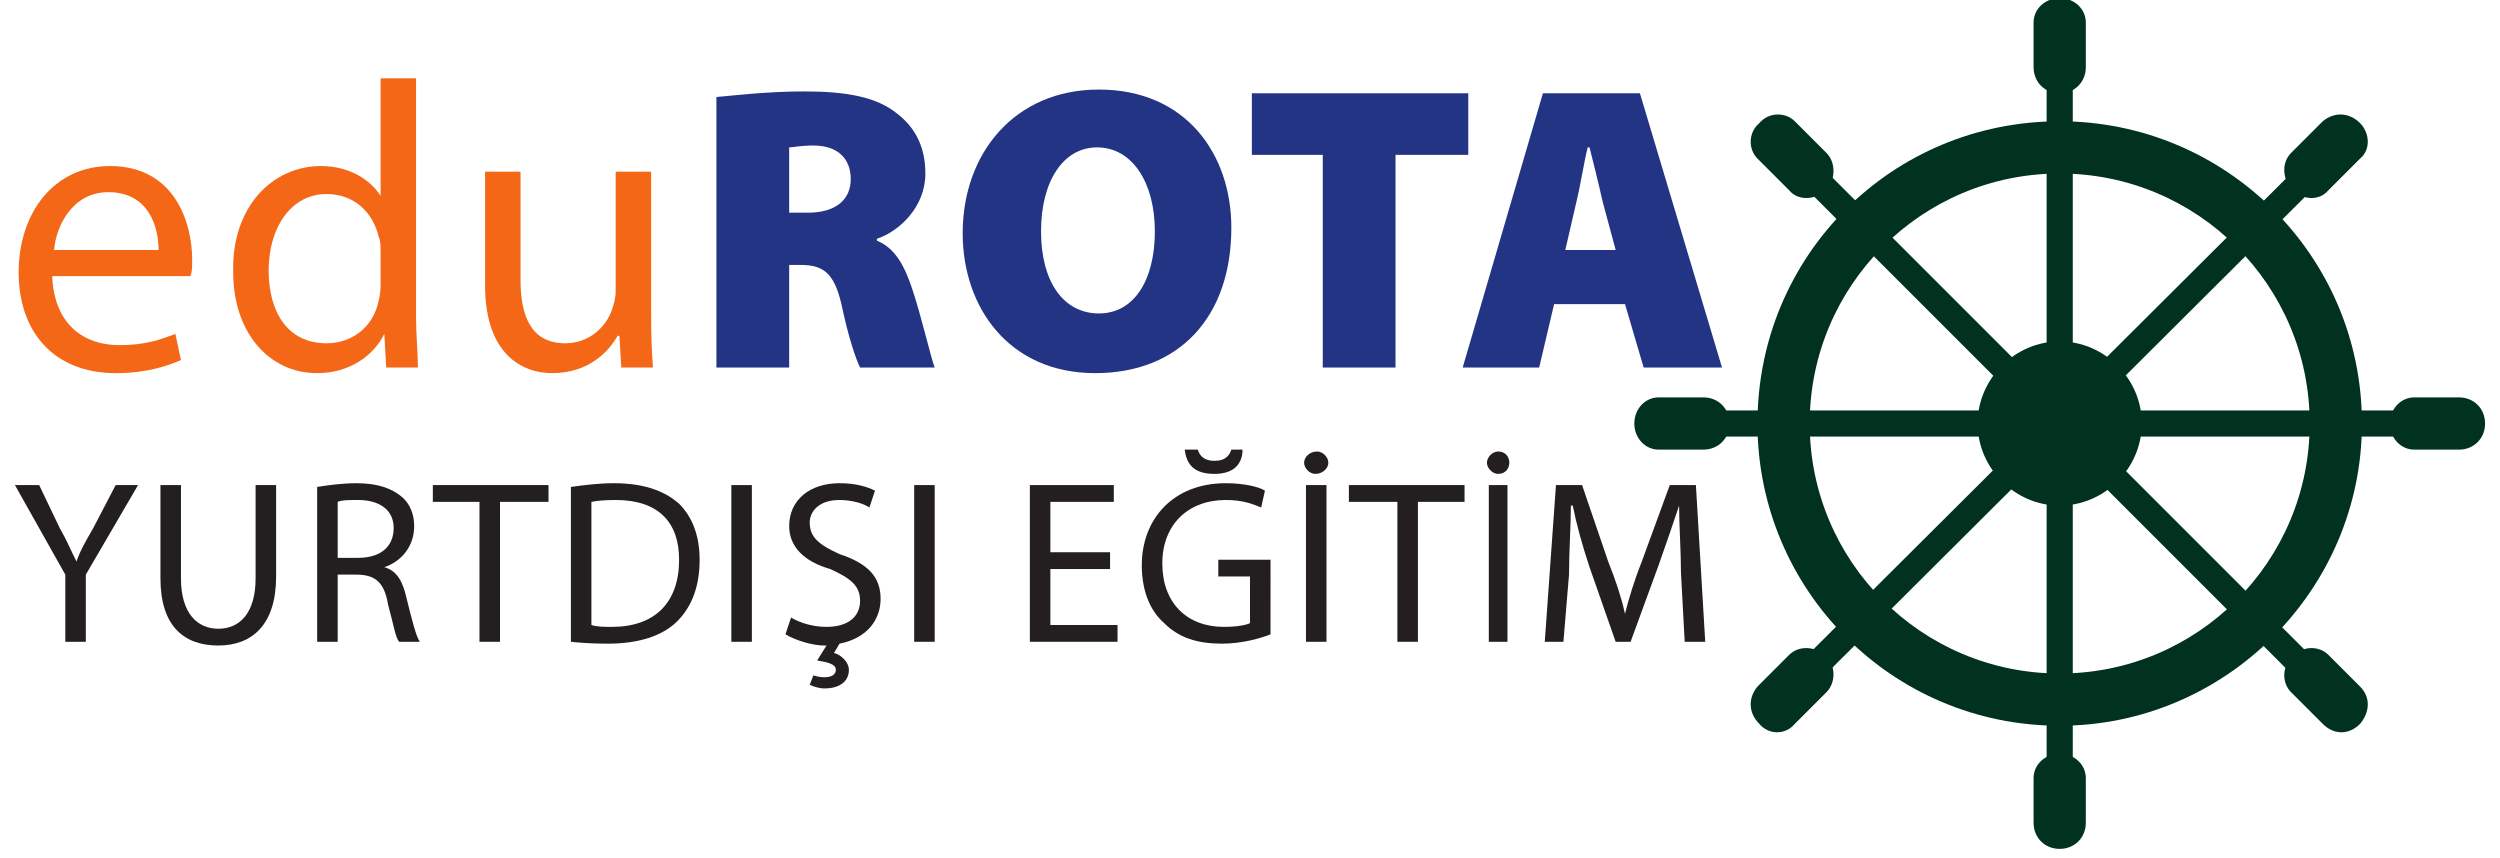 <svg version="1.2" xmlns="http://www.w3.org/2000/svg" viewBox="0 0 134 46" width="134" height="46"><defs><clipPath clipPathUnits="userSpaceOnUse" id="cp1"><path d="m-62-82h1122.52v793.71h-1122.52z"/></clipPath></defs><style>.a{fill:#013220}.b{fill:#f36717}.c{fill:#233485}.d{fill:#231f20}</style><g clip-path="url(#cp1)"><path fill-rule="evenodd" class="a" d="m111.8 3.6c0 0.8-0.6 1.4-1.4 1.4-0.8 0-1.4-0.6-1.4-1.4v-2.4c0-0.7 0.6-1.3 1.4-1.3 0.8 0 1.4 0.6 1.4 1.3z"/><path fill-rule="evenodd" class="a" d="m111.8 44.1c0 0.8-0.6 1.4-1.4 1.4-0.8 0-1.4-0.6-1.4-1.4v-2.4c0-0.7 0.6-1.3 1.4-1.3 0.8 0 1.4 0.6 1.4 1.3z"/><path fill-rule="evenodd" class="a" d="m111.1 41h-1.4v-36.7h1.4z"/><path fill-rule="evenodd" class="a" d="m129.4 24.1c-0.7 0-1.3-0.6-1.3-1.4 0-0.8 0.6-1.4 1.3-1.4h2.4c0.8 0 1.4 0.6 1.4 1.4 0 0.8-0.6 1.4-1.4 1.4z"/><path fill-rule="evenodd" class="a" d="m88.9 24.1c-0.7 0-1.3-0.6-1.3-1.4 0-0.8 0.6-1.4 1.3-1.4h2.4c0.8 0 1.4 0.6 1.4 1.4 0 0.8-0.6 1.4-1.4 1.4z"/><path fill-rule="evenodd" class="a" d="m92.1 22h36.7v1.4h-36.7z"/><path fill-rule="evenodd" class="a" d="m97.9 8.2c0.5 0.5 0.5 1.4 0 2-0.6 0.5-1.5 0.6-2 0l-1.7-1.7c-0.5-0.5-0.5-1.4 0.1-1.9 0.5-0.6 1.4-0.6 1.9-0.1z"/><path fill-rule="evenodd" class="a" d="m126.5 36.8c0.6 0.6 0.5 1.4 0 2-0.6 0.6-1.4 0.6-2 0l-1.7-1.7c-0.5-0.5-0.5-1.4 0.1-1.9 0.5-0.6 1.4-0.6 1.9-0.1z"/><path fill-rule="evenodd" class="a" d="m123.8 35.1l-1 1-25.9-25.9 1-1z"/><path fill-rule="evenodd" class="a" d="m124.8 10.2c-0.5 0.6-1.4 0.5-1.9 0-0.6-0.6-0.6-1.5-0.1-2l1.7-1.7c0.6-0.5 1.4-0.5 2 0.1 0.5 0.5 0.6 1.4 0 1.9z"/><path fill-rule="evenodd" class="a" d="m96.2 38.8c-0.5 0.6-1.4 0.6-1.9 0-0.6-0.6-0.6-1.4-0.1-2l1.7-1.7c0.5-0.5 1.4-0.5 2 0.1 0.5 0.5 0.5 1.4 0 1.9z"/><path fill-rule="evenodd" class="a" d="m97.9 36.1l-1-1 26-25.9 1 1z"/><path fill-rule="evenodd" class="a" d="m126.6 22.7c0 8.9-7.3 16.2-16.2 16.2-9 0-16.2-7.3-16.2-16.2 0-9 7.2-16.2 16.2-16.2 8.9 0 16.2 7.2 16.2 16.2zm-2.8 0c0-7.4-6-13.4-13.4-13.4-7.4 0-13.4 6-13.4 13.4 0 7.4 6 13.4 13.4 13.4 7.4 0 13.4-6 13.4-13.4z"/><path fill-rule="evenodd" class="a" d="m114.8 22.7c0 2.4-2 4.4-4.4 4.4-2.4 0-4.4-2-4.4-4.4 0-2.4 2-4.4 4.4-4.4 2.4 0 4.4 2 4.4 4.4z"/><path fill-rule="evenodd" class="a" d="m113.2 22.7c0 1.6-1.3 2.8-2.8 2.8-1.6 0-2.9-1.2-2.9-2.8 0-1.6 1.3-2.9 2.9-2.9 1.5 0 2.8 1.3 2.8 2.9z"/><path class="b" d="m2.8 14.8c0.1 2.6 1.7 3.7 3.6 3.7 1.4 0 2.2-0.3 3-0.6l0.3 1.4c-0.7 0.3-1.8 0.7-3.5 0.7-3.3 0-5.2-2.2-5.2-5.4 0-3.2 1.9-5.7 4.9-5.7 3.5 0 4.4 3.1 4.4 5 0 0.4 0 0.7-0.1 0.9zm5.7-1.4c0-1.2-0.5-3.1-2.7-3.1-1.9 0-2.8 1.8-2.9 3.1z"/><path class="b" d="m22.3 4.2v12.8c0 0.9 0.1 2 0.1 2.7h-1.7l-0.1-1.8c-0.6 1.2-1.9 2.1-3.6 2.1-2.6 0-4.5-2.2-4.5-5.4-0.1-3.5 2.1-5.7 4.7-5.7 1.6 0 2.7 0.8 3.2 1.6v-6.3zm-1.9 9.3c0-0.3 0-0.6-0.1-0.8-0.3-1.3-1.3-2.3-2.8-2.3-1.9 0-3.1 1.8-3.1 4.1 0 2.2 1 3.9 3.1 3.9 1.3 0 2.5-0.8 2.8-2.3q0.1-0.4 0.1-0.8z"/><path class="b" d="m34.9 16.8q0 1.7 0.1 2.9h-1.7l-0.1-1.7h-0.1c-0.5 0.9-1.6 2-3.5 2-1.6 0-3.6-1-3.6-4.7v-6.1h1.9v5.8c0 2 0.6 3.4 2.4 3.4 1.3 0 2.2-0.9 2.5-1.8 0.1-0.3 0.2-0.6 0.2-1v-6.4h1.9z"/><path class="c" d="m38.4 5.2c1.1-0.1 2.8-0.3 4.7-0.3 2.3 0 3.9 0.3 5 1.2 0.9 0.7 1.5 1.7 1.5 3.2 0 1.8-1.4 3.1-2.6 3.5v0.1c1 0.4 1.5 1.4 1.9 2.6 0.5 1.5 1 3.7 1.2 4.2h-4c-0.2-0.4-0.6-1.5-1-3.4-0.4-1.7-1-2.1-2.2-2.1h-0.6v5.5h-3.9zm3.9 6.2h1c1.5 0 2.3-0.7 2.3-1.8 0-1.1-0.7-1.8-2-1.8-0.7 0-1.1 0.1-1.3 0.1z"/><path class="c" d="m66 12.2c0 4.8-2.8 7.8-7.3 7.8-4.6 0-7.1-3.5-7.1-7.5 0-4.3 2.8-7.7 7.3-7.7 4.7 0 7.1 3.5 7.1 7.4zm-10.2 0.2c0 2.7 1.2 4.4 3.1 4.4 1.9 0 3-1.8 3-4.4 0-2.6-1.2-4.5-3.1-4.5-1.8 0-3 1.8-3 4.5z"/><path class="c" d="m70.9 8.3h-3.8v-3.3h11.6v3.3h-3.9v11.4h-3.9z"/><path class="c" d="m83.3 16.3l-0.8 3.4h-4.1l4.3-14.7h5.2l4.4 14.7h-4.2l-1-3.4zm3.3-2.9l-0.7-2.6c-0.2-0.9-0.5-2.1-0.7-2.9h-0.1c-0.2 0.8-0.4 2.1-0.6 2.9l-0.6 2.6z"/><path class="d" d="m3.5 34.4v-3.6l-2.7-4.8h1.3l1.1 2.3c0.4 0.7 0.6 1.2 0.9 1.8 0.2-0.6 0.5-1.1 0.9-1.8l1.2-2.3h1.2l-2.8 4.8v3.6z"/><path class="d" d="m9.7 26v5c0 1.9 0.9 2.7 2 2.7 1.2 0 2-0.9 2-2.7v-5h1.1v4.9c0 2.6-1.3 3.7-3.1 3.7-1.8 0-3.1-1-3.1-3.6v-5z"/><path class="d" d="m17 26.1c0.6-0.1 1.4-0.2 2.1-0.2 1.2 0 1.9 0.3 2.4 0.7 0.5 0.4 0.7 1 0.7 1.6 0 1.1-0.7 1.9-1.6 2.2 0.7 0.2 1 0.8 1.2 1.7 0.3 1.2 0.5 2 0.7 2.3h-1.1c-0.2-0.2-0.3-0.9-0.6-2-0.2-1.2-0.7-1.6-1.7-1.6h-1v3.6h-1.1zm1.1 3.8h1.1c1.2 0 1.9-0.6 1.9-1.6 0-1-0.8-1.5-1.9-1.5-0.5 0-0.9 0-1.1 0.1z"/><path class="d" d="m25.7 26.9h-2.5v-0.9h6.2v0.9h-2.6v7.5h-1.1z"/><path class="d" d="m30.6 26.1c0.7-0.1 1.5-0.2 2.3-0.2 1.6 0 2.7 0.4 3.5 1.1 0.7 0.7 1.1 1.7 1.1 3q0 2.1-1.2 3.3c-0.8 0.8-2.1 1.2-3.7 1.2q-1.1 0-2-0.1zm1.1 7.4c0.3 0.1 0.7 0.1 1.1 0.1 2.3 0 3.6-1.3 3.6-3.6 0-2-1.1-3.2-3.4-3.2q-0.8 0-1.3 0.1z"/><path class="d" d="m40.3 34.4h-1.1v-8.4h1.1z"/><path class="d" d="m42.4 33.1c0.5 0.3 1.2 0.5 1.9 0.5 1.1 0 1.8-0.5 1.8-1.4 0-0.8-0.5-1.2-1.6-1.7-1.4-0.4-2.2-1.2-2.2-2.3 0-1.4 1.1-2.3 2.7-2.3 0.9 0 1.5 0.2 1.9 0.4l-0.3 0.9c-0.3-0.2-0.9-0.4-1.6-0.4-1.2 0-1.6 0.7-1.6 1.2 0 0.8 0.5 1.2 1.6 1.7 1.5 0.5 2.2 1.2 2.2 2.4 0 1.1-0.7 2.1-2.2 2.4l-0.3 0.5c0.4 0.1 0.8 0.5 0.8 0.9 0 0.7-0.6 1-1.3 1-0.3 0-0.6-0.1-0.8-0.2l0.2-0.5q0.3 0.1 0.6 0.1c0.3 0 0.6-0.1 0.6-0.4 0-0.3-0.4-0.4-1-0.5l0.5-0.8h-0.1c-0.7 0-1.6-0.3-2.1-0.6z"/><path class="d" d="m50.1 34.4h-1.1v-8.4h1.1z"/><path class="d" d="m59.5 30.5h-3.2v3h3.6v0.9h-4.7v-8.4h4.5v0.9h-3.4v2.7h3.2z"/><path class="d" d="m64.2 24.1c0.1 0.3 0.3 0.6 0.9 0.6 0.6 0 0.8-0.3 0.9-0.6h0.6c0 0.7-0.4 1.3-1.5 1.3-1.1 0-1.5-0.5-1.6-1.3zm3.9 9.9c-0.5 0.2-1.5 0.5-2.6 0.5-1.3 0-2.3-0.3-3.1-1.1-0.8-0.7-1.2-1.8-1.2-3.1 0-2.5 1.7-4.4 4.5-4.4 1 0 1.8 0.2 2.1 0.4l-0.2 0.9c-0.5-0.2-1-0.4-1.9-0.4-2 0-3.4 1.3-3.4 3.4 0 2.1 1.3 3.4 3.3 3.4 0.7 0 1.2-0.1 1.4-0.2v-2.5h-1.7v-0.9h2.8z"/><path class="d" d="m71.1 34.4h-1.1v-8.4h1.1zm-0.6-9c-0.3 0-0.6-0.3-0.6-0.6 0-0.3 0.3-0.6 0.7-0.6 0.3 0 0.6 0.3 0.6 0.6 0 0.3-0.3 0.6-0.7 0.6z"/><path class="d" d="m74.9 26.9h-2.6v-0.9h6.2v0.9h-2.5v7.5h-1.1z"/><path class="d" d="m80.8 34.4h-1v-8.4h1zm-0.5-9c-0.3 0-0.6-0.3-0.6-0.6 0-0.3 0.3-0.6 0.6-0.6 0.4 0 0.6 0.3 0.6 0.6 0 0.3-0.2 0.6-0.6 0.6z"/><path class="d" d="m90.1 30.7c0-1.1-0.1-2.6-0.1-3.6q-0.5 1.5-1.1 3.2l-1.5 4.1h-0.8l-1.4-4q-0.6-1.8-0.9-3.3h-0.1c0 1-0.1 2.5-0.1 3.7l-0.3 3.6h-1l0.6-8.4h1.4l1.4 4.1c0.4 1 0.7 1.9 0.9 2.8 0.2-0.8 0.5-1.8 0.9-2.8l1.5-4.1h1.4l0.5 8.4h-1.1z"/></g></svg>